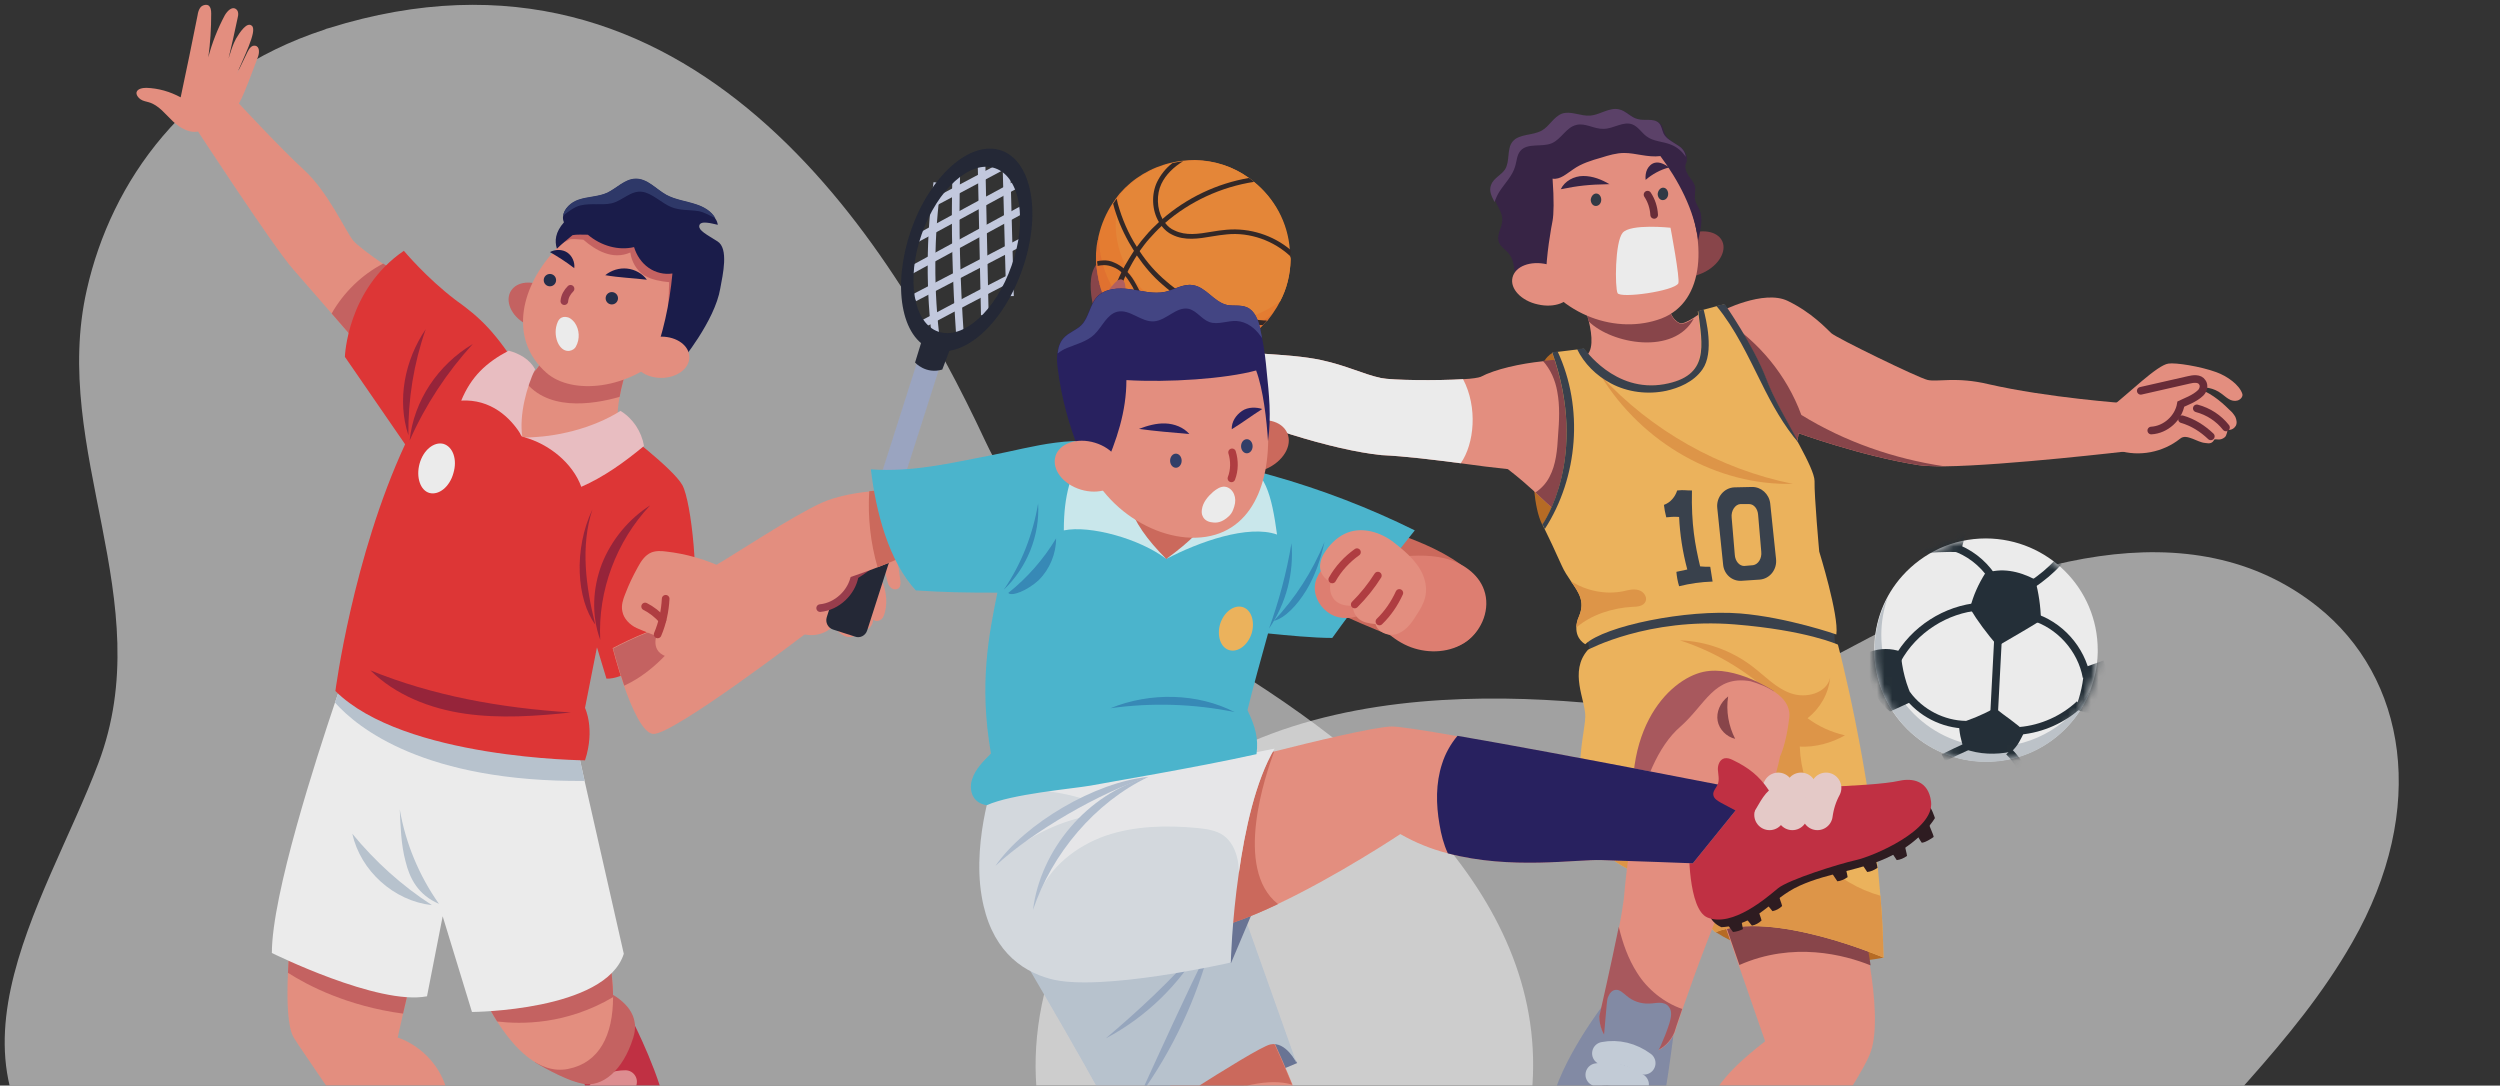 <?xml version="1.0" encoding="UTF-8"?>
<svg xmlns="http://www.w3.org/2000/svg" width="327" height="142" viewBox="0 0 327 142" fill="none">
  <rect x="0" y="0" width="327" height="142" fill="#333333" stroke="none"/>
  <g opacity="0.9">
    <path opacity="0.6" d="M42.442 3.874C24.31 9.787 14.543 23.772 11.359 37.88C6.556 58.961 20.91 78.532 12.87 99.817C5.854 118.41 -10.443 140.714 12.222 157.023C21.72 163.873 35.427 167.339 48.324 168.359C66.564 169.786 85.128 167.665 103.26 169.541C121.5 171.417 139.039 177.166 157.71 176.595C182.156 175.861 198.022 161.957 200.234 144.098C203.364 118.777 181.509 99.205 156.685 84.689C143.14 76.779 134.668 69.97 128.839 57.615C116.697 31.601 90.417 -11.131 43.036 3.67C42.82 3.711 42.604 3.793 42.442 3.874Z" fill="white"></path>
    <path opacity="0.6" d="M136.585 129.975C132.939 145.274 138.571 158.164 147.124 166.476C159.884 178.928 179.829 177.256 191.338 192.073C201.397 205.011 210.069 226.075 231.297 217.153C240.203 213.421 248.541 205.272 254.81 196.639C263.665 184.424 270.164 170.454 279.288 158.508C288.459 146.486 300.052 136.625 307.687 123.246C317.694 105.735 314.743 88.591 303.134 79.348C286.671 66.247 263.498 73.195 242.602 84.407C231.208 90.529 222.772 93.557 211.573 92.339C188.049 89.681 146.681 89.773 136.697 129.47C136.633 129.64 136.597 129.826 136.585 129.975Z" fill="white"></path>
    <path d="M81.371 57.035C81.371 57.035 75.434 64.428 67.448 59.787C63.346 57.413 67.448 49.264 67.448 49.264C67.448 49.264 67.772 49.426 68.311 49.372C69.229 49.318 70.632 48.617 71.549 45.379L82.612 46.512C82.612 46.512 81.532 49.156 81.047 51.909C80.669 53.851 80.615 55.848 81.371 57.035Z" fill="#F69887"></path>
    <path d="M82.613 46.512C82.613 46.512 81.534 49.156 81.048 51.909C77.487 52.934 71.227 53.905 68.312 49.372C69.23 49.318 70.633 48.617 71.55 45.379L82.613 46.512Z" fill="#D46766"></path>
    <path d="M66.802 38.094C67.558 36.799 69.608 36.583 71.335 37.608C73.116 38.633 73.925 40.522 73.17 41.817C72.414 43.112 70.364 43.328 68.637 42.303C66.856 41.278 66.047 39.389 66.802 38.094Z" fill="#D46766"></path>
    <path d="M72.414 32.917C76.893 27.898 83.854 26.765 87.956 30.381C92.057 33.996 92.003 41.335 87.2 46.084C82.289 50.995 74.842 51.697 71.496 48.782C66.694 44.573 67.881 37.935 72.414 32.917Z" fill="#F69887"></path>
    <path d="M87.255 43.71C87.363 41.389 87.471 39.069 87.525 36.91C86.392 36.802 85.258 36.587 84.287 36.047C83.316 35.453 82.56 34.158 82.452 33.025C80.132 34.05 77.919 32.755 76.3 31.352C75.437 31.298 75.167 31.244 74.573 31.298C74.088 31.514 73.548 31.838 73.062 32C73.656 30.974 74.412 30.057 75.437 29.193C80.51 29.139 85.636 30.219 90.331 32.485C90.763 35.237 90.655 38.044 90.115 40.796C89.576 42.091 88.388 42.954 87.255 43.71Z" fill="#D46766"></path>
    <path d="M94.214 37.716C93.513 41.979 89.034 47.376 89.034 47.376C89.034 47.376 87.685 47.43 85.364 47.268C86.713 43.652 87.577 39.875 87.955 35.773C86.875 35.935 85.742 35.666 84.825 35.018C83.907 34.37 83.26 33.399 82.936 32.32C80.885 32.805 78.619 32.158 76.892 30.701C76.19 30.701 75.489 30.647 74.895 30.755C74.248 31.294 73.546 31.834 72.844 32.536C72.521 31.51 72.629 30.377 73.762 29.082C73.654 28.812 73.6 28.542 73.654 28.272C73.762 27.355 74.679 26.491 75.651 26.168C76.892 25.736 78.241 25.79 79.428 25.25C80.669 24.657 81.695 23.47 83.098 23.416C84.663 23.362 85.796 24.765 87.145 25.52C88.332 26.168 89.735 26.33 91.031 26.761C92.056 27.085 93.081 27.679 93.567 28.596C93.729 28.812 93.837 29.082 93.891 29.406C93.135 29.244 91.516 28.758 91.462 29.567C91.408 30.161 92.38 30.647 93.837 31.564C95.348 32.482 94.538 35.935 94.214 37.716Z" fill="#17194D"></path>
    <path d="M93.567 28.541C93.028 28.272 92.056 27.732 91.409 27.624C90.059 27.408 89.034 27.57 87.793 27.084C86.606 26.599 85.257 25.25 84.016 25.088C82.504 24.872 81.425 26.275 79.968 26.599C78.673 26.869 77.27 26.545 75.921 26.869C75.165 27.03 74.248 27.732 73.654 28.218C73.762 27.3 74.68 26.437 75.651 26.113C76.892 25.681 78.241 25.735 79.428 25.196C80.67 24.602 81.695 23.415 83.098 23.361C84.663 23.307 85.796 24.71 87.145 25.465C88.333 26.113 89.736 26.275 91.031 26.707C92.056 27.03 93.082 27.624 93.567 28.541Z" fill="#2E396E"></path>
    <path d="M86.498 44.031C88.548 44.031 90.167 45.218 90.167 46.73C90.167 48.24 88.494 49.428 86.498 49.428C84.447 49.428 82.828 48.24 82.828 46.73C82.828 45.218 84.447 44.031 86.498 44.031Z" fill="#F69887"></path>
    <path d="M74.626 37.773C74.194 38.205 73.87 38.745 73.816 39.392" stroke="#A33E4F" stroke-miterlimit="10" stroke-linecap="round"></path>
    <path d="M73.224 45.275C72.738 44.627 72.577 43.602 72.738 42.793C72.846 42.307 73.008 41.767 73.44 41.551C73.764 41.389 74.088 41.444 74.411 41.551C74.735 41.713 74.951 41.929 75.167 42.199C75.814 43.116 75.868 44.358 75.329 45.329C75.113 45.815 74.034 46.354 73.224 45.275Z" fill="white"></path>
    <path d="M79.162 35.993C79.972 35.346 80.997 35.022 82.022 35.13C83.048 35.238 84.019 35.777 84.612 36.587C82.832 36.371 80.997 36.317 79.162 35.993Z" fill="#17194D"></path>
    <path d="M80.026 39.822C80.473 39.822 80.836 39.46 80.836 39.013C80.836 38.566 80.473 38.203 80.026 38.203C79.579 38.203 79.217 38.566 79.217 39.013C79.217 39.46 79.579 39.822 80.026 39.822Z" fill="#222D4D"></path>
    <path d="M75.112 35.077C75.22 34.321 74.842 33.458 74.194 33.026C73.547 32.594 72.629 32.594 71.928 32.972C72.953 33.566 73.924 34.159 75.112 35.077Z" fill="#17194D"></path>
    <path d="M71.929 37.451C72.376 37.451 72.738 37.089 72.738 36.642C72.738 36.194 72.376 35.832 71.929 35.832C71.482 35.832 71.119 36.194 71.119 36.642C71.119 37.089 71.482 37.451 71.929 37.451Z" fill="#222D4D"></path>
    <path d="M53.956 36.959L47.211 45.431C47.211 45.431 45.43 43.38 43.379 41.006C41.544 38.901 39.494 36.527 38.307 35.178C35.77 32.318 25.625 16.776 25.625 16.776L30.644 12.891C30.644 12.891 36.634 19.366 39.764 22.227C42.894 25.087 45.16 30.159 46.185 31.454C46.671 32.048 48.398 33.343 50.125 34.53C52.068 35.772 53.956 36.959 53.956 36.959Z" fill="#F69887"></path>
    <path d="M53.956 36.959L47.21 45.431C47.21 45.431 45.43 43.381 43.379 41.006C44.944 38.254 47.318 35.934 50.124 34.477C52.067 35.772 53.956 36.959 53.956 36.959Z" fill="#D46766"></path>
    <path d="M26.221 17.103C24.98 17.588 23.577 16.779 22.605 15.861C21.634 14.944 20.771 13.757 19.476 13.379C19.098 13.271 18.72 13.217 18.396 13.001C18.072 12.785 17.803 12.408 17.857 12.084C17.964 11.598 18.666 11.49 19.152 11.49C20.717 11.544 22.228 11.976 23.631 12.732C24.386 9.17 25.142 5.554 25.843 1.993C25.897 1.615 26.005 1.237 26.221 0.967C26.437 0.697 26.922 0.536 27.246 0.697C27.57 0.913 27.624 1.345 27.624 1.777C27.624 3.665 27.516 5.608 27.246 7.497C27.732 5.608 28.488 3.719 29.405 1.993C29.729 1.453 30.322 0.805 30.862 1.183C31.24 1.453 31.186 1.939 31.078 2.37C30.7 4.151 30.322 5.878 29.891 7.659C30.16 6.795 30.43 5.878 30.862 5.069C31.348 4.259 32.319 2.748 32.967 3.396C33.668 4.097 31.779 7.659 30.97 9.709C31.456 8.738 31.887 7.767 32.373 6.795C32.589 6.364 32.913 5.878 33.398 5.986C33.992 6.094 33.938 6.957 33.722 7.497C33.344 8.522 32.913 9.602 32.535 10.627C31.941 12.084 31.402 13.649 30.322 14.836C29.297 15.915 27.624 16.563 26.221 17.103Z" fill="#F69887"></path>
    <path d="M64.646 161.238C63.675 168.847 58.818 167.552 58.818 167.552C56.821 162.047 40.308 138.789 38.419 135.713C37.61 134.364 37.502 130.856 37.664 127.24C37.88 122.437 38.527 117.473 38.527 117.473L53.961 127.24L52.72 132.583L52.018 135.713C52.018 135.713 57.091 137.17 58.548 142.944C61.084 152.981 64.646 161.238 64.646 161.238Z" fill="#F69887"></path>
    <path d="M53.961 127.24L52.72 132.583C45.489 131.611 40.254 128.913 37.664 127.24C37.88 122.437 38.528 117.473 38.528 117.473L53.961 127.24Z" fill="#D46766"></path>
    <path d="M87.418 147.212C87.418 152.285 83.317 155.253 80.133 152.932C79.485 152.447 78.892 151.421 78.406 150.126C77.057 146.51 76.356 141.006 76.356 141.006L82.184 132.426C82.184 132.426 85.529 138.74 86.825 143.812C87.202 145 87.418 146.187 87.418 147.212Z" fill="#CF3045"></path>
    <path d="M78.406 142.733C79.324 141.924 80.565 141.492 81.806 141.492" stroke="#F0979A" stroke-width="3" stroke-miterlimit="10" stroke-linecap="round"></path>
    <path d="M78.677 129.402C78.677 129.402 84.235 131.291 82.832 135.716C81.483 140.087 78.731 142.246 76.248 141.76C73.712 141.275 69.988 138.954 69.988 138.954L78.677 129.402Z" fill="#D46766"></path>
    <path d="M80.188 130.427C80.188 135.392 78.407 139.007 74.306 139.817C70.474 140.572 67.236 137.064 65.024 133.611C63.837 131.722 62.919 129.779 62.38 128.538C62.002 127.675 61.84 127.135 61.84 127.135L62.38 127.027L79.54 124.383C79.972 126.595 80.188 128.592 80.188 130.427Z" fill="#F69887"></path>
    <path d="M80.187 130.428C74.035 134.043 68.207 133.989 65.023 133.611C63.836 131.723 62.919 129.78 62.379 128.539V127.082L79.54 124.438C79.971 126.596 80.187 128.593 80.187 130.428Z" fill="#D46766"></path>
    <path d="M81.592 124.757C79.218 132.258 61.733 132.366 61.733 132.366L57.902 119.846L55.851 130.315C49.483 131.556 35.56 124.649 35.56 124.649C35.56 117.04 41.389 99.124 43.817 91.892C44.465 89.95 44.896 88.816 44.896 88.816L75.656 98.476L76.466 102.146L81.592 124.757Z" fill="white"></path>
    <path d="M76.465 102.146C55.581 102.308 46.785 95.238 43.816 91.892C44.464 89.95 44.896 88.816 44.896 88.816L75.655 98.476L76.465 102.146Z" fill="#C5D1DE"></path>
    <path d="M57.416 118.225C54.825 114.555 53.045 110.292 52.289 105.867C52.397 108.134 52.451 110.454 53.045 112.667C53.584 114.879 54.663 117.038 57.416 118.225Z" fill="#C5D1DE"></path>
    <path d="M56.497 118.391C52.558 115.854 49.05 112.67 46.082 109.055C47.161 113.911 51.532 117.851 56.497 118.391Z" fill="#C5D1DE"></path>
    <path d="M68.261 48.886C68.261 48.886 67.182 56.765 68.369 57.143C70.042 57.682 81.32 56.225 81.32 56.225C81.32 56.225 88.066 61.298 89.253 63.456C90.441 65.615 91.574 76.408 90.494 80.833C90.494 80.833 83.479 88.928 79.324 88.766L78.083 84.665L76.518 92.597C76.518 92.597 77.867 95.35 76.518 99.451C76.518 99.451 52.827 99.289 43.869 90.385C43.869 90.385 46.136 72.9 52.989 58.114L45.11 46.674C45.11 46.674 45.38 37.877 52.827 32.805C52.827 32.805 55.741 36.312 59.573 39.227C62.811 41.547 64.753 43.328 68.261 48.886Z" fill="#EF3636"></path>
    <path d="M78.509 83.694C78.185 77.272 80.613 70.796 85.038 66.102C82.232 67.882 79.966 70.635 78.724 73.764C77.537 76.894 77.321 80.402 78.509 83.694Z" fill="#A1223B"></path>
    <path d="M77.861 81.697C76.62 76.732 75.918 71.444 77.484 66.641C75.001 71.875 75.433 78.405 77.861 81.697Z" fill="#A1223B"></path>
    <path d="M53.58 57.628C55.631 52.987 58.437 48.724 61.837 45C57.304 47.698 54.12 52.393 53.58 57.628Z" fill="#A1223B"></path>
    <path d="M53.417 56.928C53.363 52.233 54.118 47.538 55.684 43.059C52.931 47.106 51.906 52.34 53.417 56.928Z" fill="#A1223B"></path>
    <path d="M74.68 93.192C70.093 93.678 65.398 94.001 60.865 93.354C56.278 92.706 51.745 90.925 48.453 87.688C56.548 90.979 65.344 92.598 74.68 93.192Z" fill="#A1223B"></path>
    <path d="M54.879 60.649C55.365 58.868 56.768 57.735 58.009 58.059C59.25 58.437 59.844 60.11 59.304 61.891C58.818 63.671 57.415 64.805 56.174 64.481C54.987 64.157 54.393 62.43 54.879 60.649Z" fill="white"></path>
    <path d="M84.236 58.333C83.912 56.444 82.779 54.718 81.16 53.746C77.598 56.013 72.579 57.254 68.586 57.2C71.77 58.063 74.9 60.546 76.033 63.676C79.001 62.38 81.699 60.438 84.236 58.333Z" fill="#FCCCD0"></path>
    <path d="M60.33 52.397C61.625 49.267 63.568 47.432 66.536 45.867C67.939 46.245 69.288 47 69.99 48.296C68.91 50.562 67.885 54.232 68.317 57.146C66.806 54.556 64.162 52.181 60.33 52.397Z" fill="#FCCCD0"></path>
    <path d="M105.714 75.867L105.66 82.667C105.66 82.667 87.96 96.212 85.423 95.996C84.074 95.888 82.617 92.596 81.592 89.628C80.728 87.092 80.135 84.771 80.135 84.771C80.135 84.771 86.017 81.641 88.445 81.641C88.823 81.641 89.525 81.48 90.442 81.264C95.191 79.969 105.714 75.867 105.714 75.867Z" fill="#F69887"></path>
    <path d="M90.443 81.266C89.04 83.532 86.018 87.687 81.647 89.684C80.783 87.148 80.189 84.827 80.189 84.827C80.189 84.827 86.072 81.697 88.5 81.697C88.824 81.643 89.525 81.481 90.443 81.266Z" fill="#D46766"></path>
    <path d="M104.146 77.921C105.765 75.33 107.007 72.254 109.705 70.474C111.594 69.232 115.263 69.934 116.774 70.258C117.098 70.312 117.422 73.927 117.746 75.762C117.799 76.14 117.853 76.572 117.584 76.895C117.26 77.219 116.72 77.111 116.45 76.787C116.127 76.464 116.073 76.032 115.965 75.6C115.803 74.899 115.695 74.197 115.263 73.657C114.831 73.118 114.022 72.794 113.428 73.442C115.371 74.953 116.342 77.705 115.749 80.079C115.641 80.457 115.533 80.835 115.209 81.051C114.939 81.266 114.4 81.32 114.184 80.997C114.292 81.86 113.32 82.724 112.457 82.454C112.295 83.155 111.378 83.479 110.676 83.263C109.975 83.047 109.435 82.454 109.003 81.86C107.87 83.101 105.873 83.425 104.362 82.67C104.416 80.943 104.416 79.162 104.146 77.921Z" fill="#F69887"></path>
    <path d="M121.794 46.562L114.131 70.577" stroke="#A5B0CF" stroke-width="3" stroke-miterlimit="10"></path>
    <path d="M108.141 80.722L111.865 69.12C112.08 68.418 112.836 68.04 113.484 68.31L116.344 69.228C117.045 69.443 117.423 70.199 117.153 70.847L113.43 82.449C113.214 83.15 112.458 83.528 111.811 83.258L108.951 82.341C108.303 82.125 107.925 81.424 108.141 80.722Z" fill="#222736"></path>
    <path d="M121.146 27.024C124.384 25.297 127.676 23.571 130.914 21.844" stroke="#D1D8F0" stroke-miterlimit="10"></path>
    <path d="M119.744 31.285C124.223 28.857 128.702 26.428 133.181 24" stroke="#D1D8F0" stroke-miterlimit="10"></path>
    <path d="M118.773 35.55C123.846 32.797 128.865 30.045 133.937 27.293" stroke="#D1D8F0" stroke-miterlimit="10"></path>
    <path d="M119.582 38.952C124.331 36.469 129.026 34.041 133.775 31.559" stroke="#D1D8F0" stroke-miterlimit="10"></path>
    <path d="M120.068 42.726C124.332 40.459 128.595 38.193 132.912 35.98" stroke="#D1D8F0" stroke-miterlimit="10"></path>
    <path d="M125.088 22.547C124.872 29.67 125.088 36.847 125.573 43.971" stroke="#D1D8F0" stroke-miterlimit="10"></path>
    <path d="M122.605 23.895C121.634 30.856 121.58 37.979 122.497 44.995" stroke="#D1D8F0" stroke-miterlimit="10"></path>
    <path d="M128.381 21.141C128.543 27.832 128.651 34.524 128.813 41.215" stroke="#D1D8F0" stroke-miterlimit="10"></path>
    <path d="M131.617 20.656C131.779 26.7 131.941 32.69 132.103 38.734" stroke="#D1D8F0" stroke-miterlimit="10"></path>
    <path d="M130.968 19.685C126.921 18.282 121.632 22.977 119.15 30.154C116.668 37.332 117.855 44.293 121.902 45.696C125.95 47.099 131.238 42.404 133.72 35.227C136.257 28.05 135.016 21.088 130.968 19.685ZM132.317 34.742C130.267 40.624 126.004 44.509 122.712 43.376C119.474 42.243 118.503 36.522 120.553 30.64C122.604 24.758 126.921 20.873 130.159 22.006C133.451 23.139 134.422 28.859 132.317 34.742Z" fill="#222736"></path>
    <path d="M120.769 43.914L119.689 47.422C119.689 47.422 121.093 48.987 123.251 48.339L124.492 45.047L120.769 43.914Z" fill="#222736"></path>
    <path d="M108.357 73.334C109.922 72.686 111.595 72.147 113.213 71.715C113.537 71.607 113.915 71.553 114.239 71.607C114.563 71.661 114.94 71.931 114.994 72.255C115.102 72.686 114.724 73.064 114.401 73.388C113.591 74.09 112.728 74.737 111.81 75.277C111.433 77.489 109.49 79.324 107.277 79.54" fill="#F69887"></path>
    <path d="M108.357 73.334C109.922 72.686 111.595 72.147 113.213 71.715C113.537 71.607 113.915 71.553 114.239 71.607C114.563 71.661 114.94 71.931 114.994 72.255C115.102 72.686 114.724 73.064 114.401 73.388C113.591 74.09 112.728 74.737 111.81 75.277C111.433 77.489 109.49 79.324 107.277 79.54" stroke="#A33E4F" stroke-miterlimit="10" stroke-linecap="round"></path>
    <path d="M206.644 48.424L203.232 46.082C203.232 46.082 201.705 46.591 201.247 49.29C200.788 51.988 199.567 64.259 201.705 68.586L205.574 66.804L206.644 48.424Z" fill="#C47123"></path>
    <path d="M207.459 82.535L208.121 86.201L240.095 85.539L239.892 82.281C230.472 68.075 219.475 70.316 207.459 82.535Z" fill="#3A424F"></path>
    <path d="M217.641 52.598C211.175 54.533 207.204 46.692 207.204 46.692C208.477 46.132 208.273 43.892 207.815 42.008C207.458 40.481 206.949 39.208 206.949 39.208L217.896 38.902C217.896 38.902 218.201 40.888 219.067 41.804C219.271 42.008 219.474 42.161 219.729 42.263C220.085 42.416 220.9 41.957 221.562 41.55C222.071 41.194 222.529 40.888 222.529 40.888C223.242 44.045 224.108 50.664 217.641 52.598Z" fill="#F69887"></path>
    <path d="M221.562 41.652C218.965 46.489 210.87 45.012 207.815 42.059C207.458 40.532 206.949 39.259 206.949 39.259L217.896 38.953C217.896 38.953 218.201 40.939 219.067 41.855C219.271 42.059 219.474 42.212 219.729 42.313C220.136 42.466 220.951 42.059 221.562 41.652Z" fill="#91474C"></path>
    <path d="M222.762 35.684C224.775 34.745 225.895 32.888 225.265 31.538C224.634 30.187 222.491 29.854 220.479 30.794C218.466 31.734 217.345 33.591 217.976 34.941C218.606 36.292 220.749 36.624 222.762 35.684Z" fill="#91474C"></path>
    <path d="M200.583 34.88C197.172 28.465 198.496 21.387 203.994 18.434C209.493 15.481 216.01 15.99 220.134 24.697C223.24 31.265 223.138 39.411 217.334 41.651C211.53 43.841 204.045 41.295 200.583 34.88Z" fill="#F69887"></path>
    <path d="M222.119 31.465C221.61 27.443 219.522 23.573 217.18 20.416C215.5 20.62 213.973 20.009 212.445 20.009C211.427 20.009 210.409 20.315 209.441 20.62C208.168 20.977 206.844 21.384 205.775 22.148C204.91 22.708 204.095 23.522 203.077 23.369C203.28 26.221 203.23 28.003 203.077 28.868C202.924 29.632 202.211 33.451 202.211 36.455C201.142 35.996 201.346 37.218 200.175 37.167C199.615 37.117 198.953 36.913 198.596 36.506C198.24 36.098 198.087 35.487 198.036 34.978C197.934 34.418 197.833 33.858 197.527 33.4C197.12 32.738 196.305 32.382 196.051 31.669C195.694 30.701 196.509 29.734 196.509 28.716C196.509 27.952 196.051 27.239 195.694 26.526C195.287 25.762 194.93 25.05 195.236 24.286C195.541 23.42 196.56 23.013 197.069 22.249C197.731 21.18 197.272 19.602 198.036 18.634C198.902 17.565 200.684 17.871 201.906 17.158C202.873 16.598 203.433 15.376 204.502 14.969C205.673 14.561 206.946 15.325 208.219 15.223C209.492 15.121 210.714 14.103 211.987 14.409C212.903 14.612 213.514 15.478 214.431 15.681C215.347 15.936 216.518 15.529 217.18 16.191C217.537 16.547 217.588 17.107 217.791 17.565C218.148 18.278 218.962 18.634 219.624 19.093C220.133 19.449 220.591 20.009 220.642 20.671C220.642 20.875 220.642 21.129 220.541 21.333C220.286 21.842 220.541 22.453 220.846 22.962C221.152 23.42 221.61 23.879 221.712 24.439C221.813 24.999 221.61 25.559 221.712 26.119C221.813 26.628 222.119 27.035 222.323 27.494C222.781 28.614 222.424 30.09 222.119 31.465Z" fill="#372247"></path>
    <path d="M220.49 20.519C220.032 19.806 219.37 19.246 218.606 18.94C217.537 18.482 216.264 18.533 215.348 17.82C214.737 17.362 214.279 16.598 213.566 16.293C212.344 15.784 211.071 16.853 209.747 16.853C208.525 16.904 207.354 16.038 206.183 16.343C204.859 16.649 204.248 18.177 202.975 18.736C201.652 19.297 199.768 18.635 198.851 19.755C198.393 20.315 198.393 21.079 198.189 21.741C197.833 23.013 196.815 23.981 196.102 25.101C195.847 25.508 195.644 25.966 195.491 26.425C195.084 25.661 194.727 24.948 195.033 24.184C195.338 23.319 196.357 22.912 196.866 22.148C197.528 21.079 197.069 19.5 197.833 18.533C198.699 17.464 200.481 17.769 201.703 17.056C202.67 16.496 203.23 15.274 204.299 14.867C205.47 14.46 206.743 15.223 208.016 15.122C209.289 15.02 210.511 14.002 211.784 14.307C212.7 14.511 213.311 15.376 214.228 15.58C215.144 15.834 216.315 15.427 216.977 16.089C217.333 16.445 217.384 17.005 217.588 17.464C217.944 18.177 218.759 18.533 219.421 18.991C219.981 19.297 220.439 19.857 220.49 20.519Z" fill="#5F436E"></path>
    <path d="M197.835 36.303C198.191 34.826 200.177 34.062 202.366 34.572C204.556 35.081 206.032 36.659 205.676 38.085C205.319 39.561 203.334 40.325 201.144 39.816C199.006 39.358 197.479 37.779 197.835 36.303Z" fill="#F69887"></path>
    <path d="M210.513 24.089C209.494 23.478 208.323 23.02 207.101 23.02C205.88 23.02 204.658 23.681 204.148 24.751C206.44 24.292 207.763 24.14 210.513 24.089Z" fill="#372247"></path>
    <path d="M215.249 23.527C215.198 23.069 215.249 22.56 215.452 22.152C215.656 21.745 216.013 21.389 216.471 21.287C217.133 21.134 217.795 21.541 218.355 21.898C217.235 22.152 216.063 22.814 215.249 23.527Z" fill="#372247"></path>
    <path d="M215.498 25.461C216.007 26.225 216.313 27.141 216.364 28.108" stroke="#6E2B39" stroke-miterlimit="10" stroke-linecap="round"></path>
    <path d="M218.503 29.788C218.503 29.788 213.259 29.228 212.241 30.45C211.223 31.672 211.223 37.629 211.579 38.342C211.986 39.055 218.911 38.087 219.522 37.069C219.776 36.509 218.503 29.788 218.503 29.788Z" fill="white"></path>
    <path d="M208.781 25.312C209.188 25.312 209.443 25.72 209.443 26.127C209.443 26.585 209.138 26.942 208.73 26.942C208.323 26.942 208.068 26.535 208.068 26.127C208.119 25.669 208.425 25.312 208.781 25.312Z" fill="#313A47"></path>
    <path d="M217.537 24.547C217.944 24.547 218.199 24.954 218.199 25.361C218.199 25.82 217.893 26.176 217.486 26.176C217.079 26.176 216.824 25.769 216.824 25.361C216.875 24.903 217.181 24.547 217.537 24.547Z" fill="#313A47"></path>
    <path d="M278.386 59.011C278.386 59.011 262.348 60.895 254.354 60.997C252.929 60.997 251.758 60.946 250.994 60.844C243.509 59.673 235.261 56.669 235.261 56.669C235.261 56.669 234.956 59.317 234.039 60.488L225.587 41.853L225.078 40.733C225.078 40.733 230.679 37.831 233.835 39.358C236.992 40.886 238.876 42.973 239.538 43.584C240.2 44.195 250.841 49.389 252.114 49.694C253.387 49.999 255.882 49.236 260.108 50.254C267.898 52.036 278.03 52.749 278.03 52.749L278.386 59.011Z" fill="#F69887"></path>
    <path d="M254.353 60.995C252.927 60.995 251.756 60.945 250.992 60.843C243.508 59.672 235.26 56.668 235.26 56.668C235.26 56.668 234.954 59.315 234.038 60.486L225.586 41.852C230.066 44.754 233.681 49.031 235.616 54.275C241.319 57.788 247.785 60.028 254.353 60.995Z" fill="#91474C"></path>
    <path d="M275.99 53.363C278.485 51.428 282.151 47.762 283.627 47.558C284.544 47.406 287.802 47.915 289.89 48.678C291.316 49.188 292.945 50.359 293.301 51.53C293.403 51.886 293.047 52.293 292.639 52.395C292.283 52.497 291.825 52.395 291.519 52.192C291.163 51.988 290.908 51.733 290.552 51.479C289.534 50.715 288.363 50.562 287.192 50.715C288.923 51.224 290.348 52.344 291.621 53.617C291.927 53.872 292.181 54.177 292.385 54.534C292.538 54.89 292.639 55.348 292.436 55.705C292.028 56.367 291.367 56.214 291.367 56.214C291.367 56.214 291.265 56.978 291.01 57.181C290.399 57.69 289.941 57.385 289.635 57.487C289.381 57.996 289.024 58.047 288.464 57.945C287.853 57.894 287.344 57.589 286.784 57.385C286.224 57.181 285.613 56.978 285.155 57.385C282.915 59.167 279.809 59.778 277.059 58.912C276.703 57.079 276.296 55.246 275.99 53.363Z" fill="#F69887"></path>
    <path d="M291.16 55.909C290.193 54.687 288.869 53.821 287.342 53.414" stroke="#6E2B39" stroke-miterlimit="10" stroke-linecap="round"></path>
    <path d="M289.176 57.076C288.107 56.058 286.834 55.243 285.408 54.836" stroke="#6E2B39" stroke-miterlimit="10" stroke-linecap="round"></path>
    <path d="M280.012 51.12C282.099 50.662 284.187 50.153 286.274 49.694C286.885 49.542 287.7 49.44 288.056 50C288.362 50.407 288.209 51.018 287.853 51.375C287.089 52.138 285.765 52.597 285.256 52.851C284.95 54.684 283.27 56.212 281.386 56.313" fill="#F69887"></path>
    <path d="M280.012 51.12C282.099 50.662 284.187 50.153 286.274 49.694C286.885 49.542 287.7 49.44 288.056 50C288.362 50.407 288.209 51.018 287.853 51.375C287.089 52.138 285.765 52.597 285.256 52.851C284.95 54.684 283.27 56.212 281.386 56.313" stroke="#6E2B39" stroke-miterlimit="10" stroke-linecap="round"></path>
    <path d="M203.895 67.165C202.775 66.249 201.859 65.383 200.84 64.416C199.822 63.499 198.753 62.532 197.225 61.361C195.291 61.157 193.203 60.903 191.065 60.597C187.552 60.139 183.886 59.681 180.678 59.528C174.314 58.866 164.08 55.658 155.475 51.687C154.661 51.331 153.897 50.974 153.133 50.567C153.591 48.683 150.486 43.184 150.689 42.93C151.453 43.235 156.85 45.119 157.665 45.323C162.4 46.443 168.357 46.137 172.837 47.105C176.147 47.818 178.285 48.938 180.627 49.447C182.053 49.752 188.01 49.803 191.37 49.599C192.541 49.549 193.407 49.396 193.661 49.294C195.596 48.276 198.855 47.563 201.757 47.258C203.03 47.105 204.252 47.054 205.27 47.105C208.579 53.011 208.732 62.023 203.895 67.165Z" fill="#F69887"></path>
    <path d="M203.895 67.162C202.775 66.245 201.858 65.38 200.84 64.412C201.604 63.903 202.265 63.19 202.673 62.376C203.538 60.746 203.691 58.812 203.793 56.979C203.946 55.044 204.047 53.109 203.691 51.225C203.437 49.749 202.826 48.323 201.807 47.203C203.08 47.05 204.302 46.999 205.32 47.05C208.579 53.007 208.732 62.019 203.895 67.162Z" fill="#91474C"></path>
    <path d="M191.064 60.595C187.551 60.136 183.885 59.678 180.677 59.526C174.313 58.864 164.079 55.656 155.475 51.685C156.747 50.717 157.715 47.917 157.664 45.32C162.399 46.44 168.356 46.135 172.837 47.102C176.146 47.815 178.284 48.935 180.627 49.444C182.052 49.75 188.009 49.801 191.37 49.597C193.304 53.263 192.846 58.049 191.064 60.595Z" fill="white"></path>
    <path d="M244.32 121.491L246.356 125.258C246.356 125.258 233.984 128.008 224.463 121.949L222.223 116.959L243.352 116.145L244.32 121.491Z" fill="#C47123"></path>
    <path d="M244.727 137.472C244.116 139.406 240.807 144.549 236.887 150.353C230.013 160.536 221.205 172.654 221.205 172.654C217.997 172.399 215.451 167.053 215.35 165.118C215.35 165.118 219.728 156.056 220.696 152.441C222.019 147.706 222.987 144.854 224.565 142.41C225.991 140.323 227.875 138.541 230.879 136.199L227.416 126.22L224.769 118.582L243.149 118.48C243.149 118.48 244.015 122.045 244.575 126.27C245.237 130.293 245.593 134.875 244.727 137.472Z" fill="#F69887"></path>
    <path d="M244.675 126.27C241.264 124.896 234.543 123.114 227.517 126.22L224.869 118.582L243.249 118.48C243.249 118.531 244.064 122.095 244.675 126.27Z" fill="#91474C"></path>
    <path d="M246.357 125.256C246.357 125.256 231.745 118.943 224.362 121.947L218.202 115.582C218.202 115.582 208.069 113.597 207.051 106.52C206.746 104.534 206.644 102.854 206.644 101.377C206.644 97.558 207.306 95.318 207.357 93.74C207.408 91.602 205.167 87.834 207.713 84.983C207.713 84.983 215.554 80.757 226.908 81.673C236.327 82.437 240.4 84.321 240.4 84.321C240.4 84.321 244.626 100.155 245.95 117.161C246.205 119.859 246.307 122.558 246.357 125.256Z" fill="#FFC061"></path>
    <path d="M246.358 125.253C246.358 125.253 231.746 118.94 224.363 121.944L218.202 115.58C218.202 115.58 208.07 113.594 207.052 106.517C206.746 104.531 206.645 102.851 206.645 101.374C207.765 102.596 210.412 107.535 215.809 104.378C219.17 102.393 220.544 96.588 223.752 94.348C226.094 92.719 229.047 92.413 232.764 91.802C229.149 88.136 224.617 85.336 219.73 83.758C223.09 83.86 226.45 85.082 229.149 87.118C230.829 88.391 232.306 90.02 234.24 90.682C236.226 91.395 238.925 90.682 239.383 88.646C239.179 90.733 238.059 92.668 236.43 93.941C237.855 95.01 239.536 95.774 241.318 96.181C239.536 97.199 237.448 97.759 235.411 97.658C235.615 103.513 239.077 109.113 244.169 111.965C242.387 112.881 240.299 113.136 238.314 112.627C240.401 114.765 243.049 116.343 245.951 117.158C246.205 119.856 246.307 122.555 246.358 125.253Z" fill="#F0A04A"></path>
    <path d="M219.014 134.367C219.014 134.367 217.792 144.754 216.417 149.846C216.417 149.896 216.366 149.947 216.366 149.998C216.112 150.864 215.857 151.577 215.602 152.035C212.853 157.025 201.244 155.548 202.721 145.365C202.721 145.263 202.721 145.212 202.772 145.11C202.772 145.009 202.823 144.907 202.823 144.754C203.994 138.797 209.798 131.312 209.798 131.312L219.014 134.367Z" fill="#8B94B0"></path>
    <path d="M230.267 94.298L231.998 90.378C231.998 90.378 226.957 86.966 222.782 87.883C218.353 88.85 211.072 95.724 214.381 111.1L230.267 94.298Z" fill="#B55C62"></path>
    <path d="M234.036 93.888C233.628 97.402 232.814 98.98 232.814 98.98C232.814 98.98 231.897 104.428 227.621 113.083C224.617 119.142 221.613 127.543 220.085 131.973C219.423 133.857 219.067 135.028 219.067 135.028C217.081 139.763 209.291 138.337 209.24 132.94C209.24 132.94 210.819 126.016 211.786 121.23C212.091 119.702 212.295 118.379 212.397 117.564C212.702 114.305 213.772 100.253 219.78 95.059C223.089 92.157 224.209 88.288 228.944 89.103C228.842 89.103 234.443 90.375 234.036 93.888Z" fill="#F69887"></path>
    <path d="M220.034 131.97C219.372 133.853 219.016 135.024 219.016 135.024C217.03 139.76 209.24 138.334 209.189 132.937C209.189 132.937 210.768 126.013 211.735 121.227C212.244 123.365 212.957 125.402 214.128 127.235C215.452 129.373 217.641 131.155 220.034 131.97Z" fill="#B55C62"></path>
    <path d="M226.044 91.09C225.738 92.974 226.095 94.959 226.96 96.64C225.84 96.385 224.873 95.418 224.669 94.297C224.465 93.177 224.975 91.904 226.044 91.09Z" fill="#91474C"></path>
    <path d="M209.646 137.221C209.799 135.286 210.003 133.351 210.156 131.417C210.207 131.009 210.207 130.602 210.41 130.246C210.563 129.889 210.868 129.533 211.276 129.482C211.836 129.38 212.294 129.889 212.752 130.246C213.567 130.958 214.636 131.315 215.705 131.264C216.164 131.264 216.622 131.162 217.08 131.162C217.538 131.162 218.047 131.315 218.302 131.722C218.76 132.282 218.557 133.148 218.353 133.861C218.047 134.828 217.64 135.846 217.233 136.763C216.876 137.527 216.469 138.29 215.705 138.596C215.145 138.85 214.534 138.748 213.923 138.647C212.447 138.494 210.818 138.239 209.646 137.221Z" fill="#8B94B0"></path>
    <path d="M209.746 137.782C211.579 137.426 213.463 137.884 215.041 139.055" stroke="#D1DBE8" stroke-width="3" stroke-miterlimit="10" stroke-linecap="round"></path>
    <path d="M208.881 140.579C210.714 140.223 212.598 140.681 214.176 141.852" stroke="#D1DBE8" stroke-width="3" stroke-miterlimit="10" stroke-linecap="round"></path>
    <path d="M208.168 143.688C210.001 143.332 211.885 143.79 213.463 144.961" stroke="#D1DBE8" stroke-width="3" stroke-miterlimit="10" stroke-linecap="round"></path>
    <path d="M240.195 82.988C240.195 82.988 233.779 80.748 227.619 80.239C220.592 79.679 209.9 81.868 207.355 84.261C207.355 84.261 206.133 83.65 206.184 82.072C206.184 81.665 206.285 81.155 206.54 80.595C207.355 78.66 206.489 77.49 205.471 76.013C205.063 75.402 204.605 74.74 204.249 73.925C203.383 71.991 202.518 70.158 202.059 69.241C201.856 68.834 201.754 68.63 201.754 68.63C201.754 68.63 207.915 59.924 203.027 46.126L203.74 46.024L206.234 45.719L207.151 45.617C207.151 45.617 211.122 51.472 217.639 50.301C223.596 49.232 222.629 45.26 222.069 40.729L222.782 40.525L224.462 40.067L225.531 39.812C225.531 39.812 229.248 45.108 230.979 49.588C231.946 52.134 233.881 55.443 235.358 58.193C236.478 60.28 237.343 62.062 237.343 62.928C237.292 64.863 237.954 72.143 237.954 72.143C237.954 72.143 240.551 80.493 240.195 82.988Z" fill="#FFC061"></path>
    <path d="M209.342 49.082C215.961 56.312 224.922 61.352 234.494 63.287C224.667 63.542 214.841 58.043 209.342 49.082Z" fill="#F0A04A"></path>
    <path d="M215.248 78.663C214.994 79.274 214.179 79.376 213.517 79.376C210.87 79.529 208.171 80.394 206.185 82.075C206.185 81.667 206.287 81.158 206.542 80.598C207.356 78.663 206.491 77.492 205.473 76.016C207.509 77.288 209.953 77.798 212.295 77.339C212.957 77.187 213.67 76.983 214.332 77.187C214.943 77.339 215.503 78.052 215.248 78.663Z" fill="#F0A04A"></path>
    <path d="M202.059 69.194C201.856 68.786 201.754 68.583 201.754 68.583C201.754 68.583 207.915 59.876 203.027 46.078L203.74 45.977C207.151 53.308 206.438 62.422 202.059 69.194Z" fill="#3A424F"></path>
    <path d="M222.68 48.317C221.509 49.998 219.523 50.761 217.945 51.118C215.552 51.627 212.904 51.321 210.715 50.15C208.78 49.132 207.202 47.554 206.285 45.67L207.202 45.568C207.202 45.568 211.173 51.423 217.69 50.252C223.647 49.183 222.68 45.212 222.12 40.68L222.832 40.477C223.138 41.749 224.258 46.077 222.68 48.317Z" fill="#3A424F"></path>
    <path d="M235.359 58.044C233.322 55.702 231.744 52.851 230.369 50.05C228.638 46.588 226.958 42.973 224.514 40.02L225.583 39.766C225.583 39.766 229.3 45.061 231.031 49.541C231.947 52.036 233.882 55.295 235.359 58.044Z" fill="#3A424F"></path>
    <path d="M219.374 64.155C219.119 64.969 218.508 65.733 217.643 66.038C217.693 66.548 217.795 67.057 217.948 67.668C218.457 67.617 218.915 67.566 219.628 67.617C219.73 69.908 220.086 72.199 220.697 74.49C220.239 74.592 219.781 74.694 219.272 74.796C219.323 75.407 219.425 76.018 219.628 76.68C221.054 76.323 222.479 76.12 224.007 76.069C223.905 75.458 223.803 74.847 223.701 74.134C223.243 74.134 222.836 74.134 222.378 74.083C221.716 71.283 221.207 68.584 221.308 64.155C220.341 64.155 220.341 64.053 219.374 64.155Z" fill="#3A424F"></path>
    <path d="M225.382 73.827L224.618 66.445C224.465 65.019 225.535 63.797 226.858 63.746L229.2 63.695C230.371 63.695 231.39 64.612 231.543 65.834L232.306 73.115C232.459 74.489 231.492 75.711 230.168 75.813L227.826 75.966C226.553 76.068 225.484 75.1 225.382 73.827Z" fill="#3A424F"></path>
    <path d="M226.91 72.552L226.502 67.716C226.4 66.799 226.96 65.984 227.622 65.934H228.793C229.404 65.934 229.914 66.545 229.964 67.359L230.372 72.145C230.474 73.062 229.964 73.825 229.303 73.927L228.132 74.029C227.521 74.029 226.96 73.418 226.91 72.552Z" fill="#FFC061"></path>
    <path d="M151.605 44.096C151.859 43.842 152.114 43.638 152.318 43.383C152.318 43.332 152.521 43.027 152.572 42.925C152.98 42.416 153.438 42.059 154.1 41.958C154.405 41.55 154.762 41.143 155.118 40.736L153.387 35.797C153.387 35.797 145.444 31.826 143.408 34.575C141.371 37.325 144.12 43.536 144.12 43.536L148.906 47.355C149.67 46.133 150.587 45.114 151.605 44.096Z" fill="#91474C"></path>
    <path d="M168.813 33.964C168.762 35.95 168.304 37.782 167.438 39.412C167.184 39.921 166.878 40.43 166.522 40.939C166.369 41.143 166.216 41.346 166.064 41.55C165.962 41.703 165.86 41.805 165.758 41.958L165.707 42.008H165.656L165.453 42.212L165.198 42.518C165.198 42.518 165.198 42.518 165.147 42.569C165.045 42.67 164.994 42.721 164.892 42.823C164.383 43.332 163.823 43.739 163.263 44.147C163.11 44.249 162.958 44.35 162.805 44.452C162.703 44.503 162.601 44.554 162.499 44.605C162.194 44.809 161.888 44.962 161.583 45.114C161.43 45.165 161.328 45.216 161.176 45.318C161.074 45.369 160.972 45.42 160.819 45.471C160.616 45.522 160.412 45.623 160.208 45.674C159.954 45.776 159.648 45.878 159.394 45.929C159.139 45.98 158.885 46.031 158.63 46.133C158.477 46.184 158.274 46.184 158.121 46.234C157.968 46.234 157.866 46.285 157.713 46.285C157.306 46.336 156.899 46.387 156.492 46.387C156.339 46.387 156.186 46.387 156.033 46.387C155.982 46.387 155.931 46.387 155.881 46.387H155.83C155.371 46.387 154.913 46.336 154.455 46.285C154.302 46.285 154.099 46.234 153.946 46.234C153.589 46.184 153.284 46.133 152.978 46.031C152.826 45.98 152.673 45.98 152.52 45.929H152.469C152.164 45.827 151.909 45.776 151.655 45.674C151.553 45.623 151.451 45.623 151.349 45.572C151.298 45.522 151.196 45.522 151.145 45.471C151.044 45.42 150.891 45.369 150.789 45.318C150.687 45.267 150.534 45.216 150.433 45.165C150.331 45.114 150.229 45.063 150.127 45.012C150.076 45.012 150.025 44.962 149.974 44.962C149.873 44.911 149.771 44.86 149.72 44.809C149.618 44.758 149.516 44.656 149.414 44.605C149.262 44.503 149.16 44.452 149.007 44.35C148.752 44.198 148.498 43.994 148.243 43.791C148.091 43.689 147.938 43.536 147.785 43.383C147.683 43.281 147.581 43.23 147.48 43.129C147.378 43.027 147.276 42.925 147.174 42.823C147.021 42.67 146.92 42.569 146.767 42.416C146.665 42.314 146.512 42.161 146.41 42.008C146.258 41.856 146.156 41.703 146.054 41.55C146.003 41.448 145.901 41.398 145.85 41.296C145.748 41.194 145.647 41.041 145.596 40.939C145.596 40.888 145.545 40.888 145.545 40.837L145.494 40.736L145.392 40.583L145.087 40.125C144.883 39.768 144.679 39.361 144.476 38.953C144.374 38.75 144.323 38.546 144.221 38.343C144.068 38.037 143.966 37.681 143.865 37.324C143.814 37.222 143.814 37.172 143.814 37.07C143.712 36.764 143.661 36.459 143.61 36.153C143.61 36.051 143.559 35.95 143.559 35.899C143.508 35.542 143.457 35.186 143.406 34.829C143.406 34.677 143.406 34.575 143.355 34.422C143.355 34.371 143.355 34.269 143.355 34.218C143.355 34.167 143.355 34.117 143.355 34.066C143.355 33.862 143.355 33.658 143.355 33.455C143.355 33.251 143.355 32.996 143.406 32.793C143.406 32.589 143.457 32.386 143.457 32.182C143.457 31.978 143.508 31.826 143.559 31.622C143.559 31.52 143.559 31.469 143.61 31.367C143.661 31.164 143.661 31.011 143.712 30.807C144.068 29.28 144.679 27.905 145.494 26.632L145.952 25.97C146.105 25.767 146.309 25.512 146.461 25.308C148.192 23.323 150.534 21.897 153.182 21.286C153.64 21.184 154.149 21.082 154.608 21.032C155.168 20.981 155.728 20.93 156.288 20.93C158.885 20.981 161.278 21.795 163.263 23.221C163.518 23.374 163.721 23.577 163.925 23.73C166.573 25.868 168.355 29.025 168.609 32.64C168.609 32.946 168.66 33.2 168.66 33.506C168.813 33.709 168.813 33.811 168.813 33.964Z" fill="#F78431"></path>
    <path opacity="0.588" d="M166.522 40.941C166.369 41.144 166.216 41.348 166.064 41.552C165.962 41.704 165.86 41.806 165.758 41.959C165.758 41.959 165.758 41.959 165.707 42.01H165.656L165.453 42.214L165.198 42.519C165.198 42.519 165.198 42.519 165.147 42.57C165.045 42.672 164.994 42.723 164.892 42.825C164.383 43.334 163.823 43.741 163.263 44.148C163.11 44.25 162.958 44.352 162.805 44.454C162.703 44.505 162.601 44.556 162.499 44.606C162.194 44.81 161.888 44.963 161.583 45.116C161.43 45.167 161.328 45.218 161.176 45.319C161.074 45.37 160.972 45.421 160.819 45.472C160.616 45.523 160.412 45.625 160.208 45.676C159.954 45.778 159.648 45.879 159.394 45.93C159.139 45.981 158.885 46.032 158.63 46.134C158.477 46.185 158.274 46.185 158.121 46.236C157.968 46.236 157.866 46.287 157.713 46.287C157.306 46.338 156.899 46.389 156.492 46.389C156.339 46.389 156.186 46.389 156.033 46.389C155.982 46.389 155.931 46.389 155.881 46.389H155.83C155.371 46.389 154.913 46.338 154.455 46.287C154.302 46.287 154.099 46.236 153.946 46.236C153.589 46.185 153.284 46.134 152.978 46.032C152.826 45.981 152.673 45.981 152.52 45.93H152.469C152.164 45.828 151.909 45.778 151.655 45.676C151.553 45.625 151.451 45.625 151.349 45.574C151.298 45.523 151.196 45.523 151.145 45.472C151.044 45.421 150.891 45.37 150.789 45.319C150.687 45.268 150.534 45.218 150.433 45.167C150.331 45.116 150.229 45.065 150.127 45.014C150.076 45.014 150.025 44.963 149.974 44.963C149.873 44.912 149.771 44.861 149.72 44.81C149.618 44.759 149.516 44.657 149.414 44.606C149.262 44.505 149.16 44.454 149.007 44.352C148.752 44.199 148.498 43.995 148.243 43.792C148.091 43.69 147.938 43.537 147.785 43.385C147.683 43.283 147.581 43.232 147.48 43.13C147.378 43.028 147.276 42.926 147.174 42.825C147.021 42.672 146.92 42.57 146.767 42.417C146.665 42.315 146.512 42.163 146.41 42.01C146.258 41.857 146.156 41.704 146.054 41.552C146.003 41.45 145.901 41.399 145.85 41.297C145.748 41.195 145.647 41.042 145.596 40.941C145.596 40.89 145.545 40.89 145.545 40.839L145.494 40.737L145.392 40.584L145.087 40.126C144.883 39.77 144.679 39.362 144.476 38.955C144.374 38.751 144.323 38.548 144.221 38.344C144.068 38.038 143.966 37.682 143.865 37.326C143.814 37.224 143.814 37.173 143.814 37.071C143.712 36.766 143.661 36.46 143.61 36.155C143.61 36.053 143.559 35.951 143.559 35.9C143.508 35.544 143.457 35.187 143.406 34.831C143.406 34.678 143.406 34.576 143.355 34.424C143.355 34.373 143.355 34.271 143.355 34.22C143.355 34.169 143.355 34.118 143.355 34.067C143.355 33.864 143.355 33.66 143.355 33.456C143.355 33.252 143.355 32.998 143.406 32.794C143.406 32.591 143.457 32.387 143.457 32.183C143.457 31.98 143.508 31.827 143.559 31.623C143.559 31.521 143.559 31.471 143.61 31.369C143.661 31.165 143.661 31.012 143.712 30.809C143.712 31.929 143.865 33.049 144.119 34.067C144.17 34.271 144.221 34.474 144.272 34.678C144.628 35.849 145.087 36.918 145.698 37.937C145.85 38.14 146.003 38.395 146.105 38.599C147.276 40.279 148.803 41.704 150.585 42.723C150.993 42.977 151.451 43.181 151.909 43.385C153.437 44.047 155.168 44.454 156.95 44.505C159.648 44.556 162.194 43.792 164.383 42.468C164.689 42.264 164.943 42.112 165.198 41.908C165.758 41.602 166.165 41.297 166.522 40.941Z" fill="#F07030"></path>
    <path d="M168.814 33.964C168.764 35.949 168.305 37.782 167.44 39.412C166.065 40.43 164.487 41.194 162.756 41.652C162.246 41.805 161.686 41.907 161.177 41.957C160.108 42.11 158.988 42.11 157.868 42.008C153.336 41.499 149.62 38.953 147.583 35.389C147.481 35.186 147.328 34.982 147.227 34.727C146.208 32.691 145.75 30.451 146.005 28.058C146.005 28.007 146.005 28.007 146.005 27.956C146.056 27.549 146.106 27.09 146.208 26.683C146.31 26.225 146.412 25.817 146.565 25.359C148.296 23.373 150.638 21.948 153.285 21.337C153.744 21.235 154.253 21.133 154.711 21.082C155.271 21.031 155.831 20.98 156.391 20.98C158.988 21.031 161.381 21.846 163.367 23.272C163.621 23.424 163.825 23.628 164.028 23.781C166.676 25.919 168.458 29.076 168.713 32.691C168.713 32.996 168.764 33.251 168.764 33.556C168.814 33.709 168.814 33.811 168.814 33.964Z" fill="#F78F39"></path>
    <path d="M145.597 40.741C145.75 40.028 145.953 39.316 146.208 38.603C146.463 37.788 146.819 36.973 147.175 36.159C147.277 35.955 147.379 35.752 147.481 35.548C147.532 35.497 147.583 35.395 147.583 35.344C147.939 34.682 148.296 34.02 148.703 33.409C148.805 33.206 148.957 33.053 149.059 32.849C149.467 32.289 149.874 31.729 150.332 31.22C150.841 30.66 151.35 30.1 151.91 29.591C152.063 29.438 152.216 29.285 152.369 29.183C155.627 26.332 159.751 24.448 164.028 23.787C163.825 23.583 163.57 23.43 163.366 23.277C159.191 23.99 155.22 25.874 152.012 28.674C151.86 28.827 151.707 28.929 151.554 29.082C150.943 29.642 150.383 30.202 149.874 30.813C149.467 31.271 149.059 31.78 148.703 32.289C148.55 32.493 148.448 32.646 148.296 32.849C147.888 33.46 147.532 34.071 147.175 34.682C147.074 34.835 147.023 34.988 146.972 35.09C146.87 35.293 146.768 35.446 146.666 35.65C146.31 36.362 146.004 37.126 145.75 37.89C145.495 38.603 145.292 39.265 145.088 39.977L145.597 40.741Z" fill="#332726"></path>
    <path d="M168.817 33.56C166.628 31.473 163.471 30.352 160.467 30.658C159.856 30.709 159.194 30.811 158.583 30.913C156.801 31.218 154.968 31.523 153.339 30.709C152.779 30.454 152.321 30.047 151.964 29.589C151.811 29.436 151.71 29.232 151.608 29.08C150.64 27.501 150.589 25.363 151.353 23.784C151.811 22.868 152.473 22.002 153.339 21.34C153.797 21.239 154.306 21.137 154.764 21.086C153.492 21.85 152.473 22.868 151.913 24.039C151.251 25.414 151.302 27.298 152.066 28.672C152.168 28.876 152.27 29.029 152.422 29.181C152.728 29.589 153.135 29.945 153.644 30.149C155.121 30.862 156.75 30.607 158.532 30.302C159.143 30.2 159.805 30.098 160.467 30.047C163.471 29.792 166.526 30.76 168.817 32.694C168.817 33 168.817 33.306 168.817 33.56Z" fill="#332726"></path>
    <path d="M165.198 42.524C164.943 42.524 164.74 42.524 164.485 42.473C163.365 42.371 162.245 42.218 161.125 41.913C157.815 41.098 154.659 39.52 152.113 37.28C150.789 36.16 149.669 34.836 148.702 33.41C148.6 33.206 148.447 33.054 148.345 32.85C147.378 31.323 146.563 29.693 146.003 28.013C145.85 27.555 145.698 27.097 145.596 26.639L146.054 25.977C146.105 26.18 146.156 26.435 146.207 26.639C146.767 28.624 147.581 30.559 148.702 32.29C148.803 32.494 148.956 32.646 149.058 32.85C150.025 34.327 151.196 35.65 152.52 36.77C155.371 39.265 158.986 40.946 162.703 41.607C163.569 41.76 164.434 41.862 165.3 41.913C165.452 41.913 165.554 41.913 165.707 41.913L165.198 42.524Z" fill="#332726"></path>
    <path d="M155.882 46.338L154.456 46.236C152.98 45.32 151.707 44.149 150.74 42.723C150.383 42.214 150.078 41.705 149.772 41.145C149.467 40.584 149.212 39.974 149.009 39.413C148.754 38.803 148.449 38.141 148.143 37.53C147.838 37.02 147.532 36.511 147.227 36.155C147.074 36.002 146.921 35.798 146.768 35.697C146.412 35.34 146.005 35.086 145.597 34.933C145.241 34.78 144.834 34.678 144.426 34.678C144.121 34.678 143.866 34.729 143.561 34.78C143.561 34.627 143.561 34.526 143.51 34.373C143.51 34.322 143.51 34.22 143.51 34.169C143.764 34.118 143.968 34.067 144.223 34.067C144.732 34.017 145.292 34.118 145.801 34.373C146.259 34.577 146.666 34.831 147.023 35.137C147.176 35.289 147.328 35.442 147.481 35.595C147.939 36.053 148.296 36.613 148.652 37.275C149.009 37.886 149.263 38.548 149.518 39.21C149.772 39.77 149.976 40.33 150.281 40.89C150.74 41.806 151.351 42.672 152.013 43.436C153.133 44.607 154.456 45.625 155.882 46.338Z" fill="#332726"></path>
    <path d="M153.438 50.714C153.438 50.714 147.685 48.728 145.801 47.15C143.917 45.572 143.408 42.211 143.663 40.633C143.815 39.615 144.528 38.393 145.801 37.018C147.125 35.643 147.379 37.578 147.125 38.444C146.819 39.309 146.463 41.04 146.463 41.04L147.023 42.975C147.023 42.975 150.638 42.721 152.267 45.623C153.795 48.525 153.438 50.714 153.438 50.714Z" fill="#BF6565"></path>
    <path d="M166.064 134.008L168.038 136.402L169.676 139.048L146.871 148.539L151.575 139.72L166.064 134.008Z" fill="#6F7B9E"></path>
    <path d="M172.279 154.928C170.515 158.456 167.113 161.9 164.299 161.984C163.165 162.026 157.16 162.236 150.23 162.446C139.94 162.782 127.593 163.202 125.619 163.202C125.619 163.202 120.663 157.406 125.367 153.92C125.367 153.92 134.439 151.652 139.268 150.476C144.896 149.09 150.272 150.182 150.272 150.182L150.23 150.098L149.306 148.25L148.004 145.73L165.139 133.047C165.139 133.047 167.155 137.163 169.045 141.824C171.145 147.074 173.161 153.038 172.279 154.928Z" fill="#F69887"></path>
    <path d="M169.003 141.867C162.997 140.062 152.162 146.445 149.222 148.293L147.92 145.773L165.055 133.09C165.097 133.09 167.071 137.164 169.003 141.867Z" fill="#DB6F60"></path>
    <path d="M133.012 124.015C133.012 124.015 145.317 144.762 146.745 148.542C146.745 148.542 164.09 137.076 166.148 136.614C168.206 136.152 169.592 139.05 169.592 139.05L161.36 115.867L133.012 124.015Z" fill="#C5D1DE"></path>
    <path d="M158.379 123.469C156.573 130.566 153.381 137.37 149.098 143.292C151.996 136.95 154.851 130.65 158.379 123.469Z" fill="#A1B2CC"></path>
    <path d="M157.244 123.594C154.304 128.76 149.894 133.043 144.645 135.815C148.844 132.245 152.918 128.508 157.244 123.594Z" fill="#A1B2CC"></path>
    <path d="M159.098 124.935L161.03 125.942L164.221 118.383L159.182 118.929L159.098 124.935Z" fill="#6F7B9E"></path>
    <path d="M223.48 119.475C223.774 120.314 224.32 120.902 225.16 121.28C229.948 120.986 231.628 117.543 235.366 115.863C239.23 114.099 243.64 113.847 247.419 111.915C251.451 109.899 253.089 107.001 253.089 107.001C253.089 107.001 252.585 105.447 252.291 105.489C243.304 109.521 233.812 113.679 223.48 119.475Z" fill="#2E191F"></path>
    <path d="M225.877 120.815C226.129 121.192 226.423 121.528 226.675 121.906C227.137 121.864 227.557 121.738 227.977 121.528C227.893 121.151 227.851 120.773 227.767 120.395" fill="#2E191F"></path>
    <path d="M228.27 120.02C228.564 120.356 228.858 120.692 229.151 121.07C229.613 120.986 230.075 120.734 230.411 120.398C230.327 120.02 230.117 119.558 230.033 119.18" fill="#2E191F"></path>
    <path d="M230.959 118.129C231.253 118.465 231.547 118.801 231.841 119.179C232.303 119.095 232.765 118.843 233.101 118.507C233.017 118.129 232.807 117.667 232.723 117.289" fill="#2E191F"></path>
    <path d="M239.57 114.141C239.822 114.519 240.074 114.897 240.326 115.275C240.788 115.233 241.25 115.023 241.67 114.729C241.628 114.351 241.46 113.847 241.418 113.469" fill="#2E191F"></path>
    <path d="M243.475 112.922C243.727 113.3 243.979 113.678 244.231 114.056C244.693 114.014 245.155 113.804 245.575 113.51C245.533 113.132 245.365 112.628 245.323 112.25" fill="#2E191F"></path>
    <path d="M247.338 111.367C247.59 111.745 247.842 112.123 248.094 112.501C248.556 112.459 249.018 112.249 249.438 111.955C249.396 111.577 249.228 111.073 249.186 110.695" fill="#2E191F"></path>
    <path d="M250.488 108.805C250.74 109.183 251.118 109.897 251.37 110.233C251.832 110.191 252.504 109.771 252.924 109.477C252.882 109.099 252.378 108.175 252.336 107.797" fill="#2E191F"></path>
    <path d="M220.918 110.653C220.918 110.653 220.75 118.969 223.354 120.019C226.63 121.321 231.124 117.373 232.552 116.197C233.938 115.063 240.489 113.005 242.757 112.501C245.025 111.997 253.047 108.595 252.585 104.858C252.249 102.086 250.107 101.75 248.427 102.128C244.689 102.968 231.88 103.094 227.764 103.262L220.918 110.653Z" fill="#CF3045"></path>
    <path d="M232.593 103.055C232.005 104.147 231.627 105.323 231.459 106.583" stroke="#F7D9D7" stroke-width="4" stroke-miterlimit="10" stroke-linecap="round"></path>
    <path d="M235.573 103.055C234.985 104.147 234.607 105.323 234.439 106.583" stroke="#F7D9D7" stroke-width="4" stroke-miterlimit="10" stroke-linecap="round"></path>
    <path d="M238.851 103.055C238.263 104.147 237.885 105.323 237.717 106.583" stroke="#F7D9D7" stroke-width="4" stroke-miterlimit="10" stroke-linecap="round"></path>
    <path d="M229.068 103.471L221.424 112.921C221.424 112.921 213.697 112.627 209.539 112.501C206.221 112.375 197.611 113.803 189.38 111.619C187.238 111.073 185.138 110.233 183.164 109.099C183.164 109.099 175.1 114.475 167.121 118.255C163.425 120.019 159.771 121.405 156.957 121.741L162.585 99.356C162.585 99.356 164.265 98.936 166.617 98.306C171.572 97.046 179.636 95.114 181.946 95.03C182.786 94.988 186.104 95.492 190.598 96.29C204.373 98.6 229.068 103.471 229.068 103.471Z" fill="#F69887"></path>
    <path d="M229.068 103.47L221.424 112.919C221.424 112.919 213.696 112.625 209.539 112.499C206.221 112.373 197.611 113.801 189.379 111.617C188.833 110.441 188.497 109.14 188.287 107.838C187.826 105.192 187.784 102.462 188.623 99.9C189.043 98.556 189.757 97.296 190.639 96.246C204.373 98.598 229.068 103.47 229.068 103.47Z" fill="#271F64"></path>
    <path d="M167.164 118.254C163.468 120.018 159.814 121.404 157 121.74L162.628 99.355C162.628 99.355 164.308 98.935 166.66 98.305C165.568 101.245 161.284 113.634 167.164 118.254Z" fill="#DB6F60"></path>
    <path d="M231.377 103.391C230.117 101.501 228.732 100.409 226.632 99.401C226.296 99.233 225.918 99.107 225.54 99.191C224.91 99.359 224.658 100.115 224.7 100.703C224.742 101.333 224.91 101.963 224.7 102.551C224.49 103.055 223.986 103.517 224.112 104.021C224.196 104.483 224.658 104.735 225.078 104.987C226.338 105.659 227.598 106.33 228.858 107.002C229.781 105.953 230.243 104.441 231.377 103.391Z" fill="#CF3045"></path>
    <path d="M166.701 97.93C164.223 102.13 162.837 108.555 162.039 114.183C161.115 120.567 160.989 125.9 160.989 125.9C160.989 125.9 143.854 129.806 137.386 128.042C133.355 126.95 129.533 124.011 128.399 117.207C127.097 109.521 130.331 100.912 130.331 100.912L136.294 101.752L142.72 102.633L166.701 97.93Z" fill="#E4EAF0"></path>
    <path opacity="0.78" d="M166.703 97.93C164.225 102.13 162.839 108.555 162.041 114.183C162.041 113.595 161.999 113.007 161.873 112.419C161.621 111.201 161.033 109.983 160.025 109.269C159.06 108.597 157.8 108.429 156.624 108.303C152.592 107.925 148.434 108.009 144.612 109.311C140.79 110.655 137.304 113.385 135.793 117.123C136.507 113.133 138.69 109.437 141.798 106.833C138.144 107.673 134.743 109.353 131.803 111.705C134.449 108.555 137.85 106.035 141.672 104.481C138.816 103.599 135.835 103.221 132.853 103.305C133.987 102.759 135.163 102.255 136.297 101.752L142.722 102.633L166.703 97.93Z" fill="white"></path>
    <path d="M150.195 101.625C143.181 104.985 137.595 111.663 135.117 119.012C136.083 111.201 142.173 103.809 150.195 101.625Z" fill="#BDCBDE"></path>
    <path d="M150.194 101.625C143.895 103.641 135.033 108.765 130.203 113.258C134.025 107.715 143.307 102.255 150.194 101.625Z" fill="#BDCBDE"></path>
    <path d="M181.734 69.5C181.734 69.5 193.536 72.902 194.04 77.984C194.544 83.023 191.1 84.955 188.58 84.871C184.296 84.703 174.637 79.999 174.637 79.999L181.734 69.5Z" fill="#DB6F60"></path>
    <path d="M119.619 72.019C118.611 72.649 116.847 73.405 114.789 74.203C107.523 76.975 95.302 80.376 95.302 80.376L93.664 73.909C95.806 72.691 103.66 67.483 107.481 65.761C109.245 64.963 111.639 64.501 113.697 64.291C116.049 64.039 118.023 64.039 118.065 64.039L119.619 72.019Z" fill="#F69887"></path>
    <path d="M119.621 72.018C118.613 72.648 116.849 73.404 114.791 74.202C113.867 71.052 113.489 67.65 113.699 64.248C116.051 63.996 118.025 63.996 118.067 63.996L119.621 72.018Z" fill="#DB6F60"></path>
    <path d="M85.853 83.189C85.853 83.189 84.761 86.254 89.045 86.044C90.683 85.96 92.825 84.365 93.791 83.021C94.757 81.719 95.471 80.207 96.857 78.863C96.017 77.351 95.303 75.797 94.547 74.243C92.237 73.151 89.717 72.437 87.155 72.143C86.483 72.059 85.811 72.017 85.181 72.269C84.383 72.605 83.838 73.403 83.418 74.201C82.787 75.335 82.242 76.469 81.78 77.687C81.486 78.401 81.234 79.199 81.402 79.955C81.57 80.921 82.368 81.719 83.249 82.139C84.09 82.517 85.853 83.189 85.853 83.189Z" fill="#F69887"></path>
    <path d="M86.019 82.982C86.65 81.512 86.986 79.916 87.07 78.32" stroke="#BD3E42" stroke-miterlimit="10" stroke-linecap="round"></path>
    <path d="M86.651 81.092C86.021 80.378 85.223 79.748 84.383 79.328" stroke="#BD3E42" stroke-miterlimit="10" stroke-linecap="round"></path>
    <path d="M142.635 102.761C140.199 103.181 132.303 103.853 129.07 105.323C127.138 105.029 126.718 103.307 127.138 101.963C127.558 100.619 128.608 99.569 129.616 98.561C128.02 89.448 129.364 82.938 130.455 77.52C126.172 77.52 123.652 77.478 119.788 77.226C116.26 73.404 114.58 67.021 113.908 61.393C119.368 61.771 124.198 60.595 129.658 59.545C135.117 58.495 140.955 56.521 146.835 58.579C160.064 59.797 173.084 63.451 185.053 69.373C181.273 74.118 177.535 78.864 174.26 83.442C171.74 83.442 168.422 83.106 165.86 82.854C165.188 85.29 163.76 90.372 163.172 92.892C164.18 94.992 164.642 96.588 164.348 98.645C156.2 100.451 144.777 102.341 142.635 102.761Z" fill="#4EC2DD"></path>
    <path d="M142.34 59.969C142.34 63.623 152.545 73.114 152.545 73.114C152.545 73.114 159.979 68.746 159.391 65.008C154.393 63.497 148.178 62.657 142.34 59.969Z" fill="#DB6F60"></path>
    <path d="M152.547 73.112C158.763 68.618 160.233 65.3 159.351 61.395C160.233 61.143 161.156 60.891 162.08 60.891C165.482 60.975 166.364 65.006 167.036 69.92C163.256 68.576 156.789 70.886 152.547 73.112Z" fill="#D9FBFF"></path>
    <path d="M152.546 73.113C147.296 67.864 146.582 64.21 147.548 59.422C145.574 58.582 143.894 57.952 141.794 58.414C140.072 62.236 139.148 64.588 139.148 69.376C142.55 68.662 149.102 70.468 152.546 73.113Z" fill="#D9FBFF"></path>
    <path d="M165.984 82.222C167.286 78.61 168.294 74.873 168.924 71.051C169.26 74.915 168.252 78.904 165.984 82.222Z" fill="#3792C4"></path>
    <path d="M166.613 81.214C169.427 78.233 171.695 74.705 173.249 70.883C172.745 73.109 172.031 75.293 170.855 77.225C169.679 79.156 168.041 80.878 166.613 81.214Z" fill="#3792C4"></path>
    <path d="M161.492 93.142C156.158 92.05 150.614 91.882 145.238 92.638C150.488 90.496 156.662 90.664 161.492 93.142Z" fill="#3792C4"></path>
    <path d="M131.293 77.137C133.603 73.778 135.115 69.872 135.787 65.84C136.039 70.04 134.317 74.281 131.293 77.137Z" fill="#3792C4"></path>
    <path d="M131.881 77.558C134.359 75.584 136.501 73.148 138.139 70.418C138.139 72.434 137.299 74.45 135.871 75.878C134.359 77.264 132.301 78.062 131.881 77.558Z" fill="#3792C4"></path>
    <path d="M159.6 81.59C160.104 80.037 161.406 79.07 162.54 79.406C163.674 79.743 164.178 81.296 163.716 82.85C163.212 84.404 161.91 85.37 160.776 85.034C159.642 84.698 159.138 83.144 159.6 81.59Z" fill="#FFC061"></path>
    <path d="M182.069 72.897C184.379 72.687 186.689 72.477 188.957 73.023C191.182 73.569 193.366 74.997 194.122 77.181C194.962 79.575 193.912 82.389 191.812 83.901C189.754 85.371 186.941 85.539 184.547 84.657C182.195 83.775 180.263 81.885 178.961 79.701C180.053 77.475 181.103 75.333 182.069 72.897Z" fill="#F08678"></path>
    <path d="M173.964 73.734C172.662 74.364 171.822 75.876 171.99 77.304C172.158 78.732 173.208 80.034 174.552 80.58C175.896 81.084 177.534 80.832 178.71 80.034C177.702 77.682 176.232 75.582 173.964 73.734Z" fill="#F08678"></path>
    <path d="M186.352 75.876C185.806 73.818 184 72.264 182.278 70.92C180.598 69.618 178.246 68.904 176.272 69.66C175.138 70.08 174.172 70.962 173.458 71.97C172.996 72.6 172.66 73.356 172.66 74.112C172.66 74.91 173.164 75.708 174.088 76.17C173.836 76.884 174.004 77.766 174.466 78.354C174.928 78.942 175.726 79.278 176.986 79.236C176.944 79.908 177.238 80.538 177.742 80.958C178.246 81.378 178.96 81.546 179.926 81.63C180.178 82.68 181.522 83.226 182.572 82.974C183.622 82.68 184.42 81.798 185.008 80.874C185.764 79.656 186.982 78.186 186.352 75.876Z" fill="#F69887"></path>
    <path d="M174.258 75.793C175.056 74.365 176.19 73.147 177.492 72.223" stroke="#BD3E42" stroke-miterlimit="10" stroke-linecap="round"></path>
    <path d="M177.199 79.069C178.333 77.935 179.383 76.633 180.223 75.289" stroke="#BD3E42" stroke-miterlimit="10" stroke-linecap="round"></path>
    <path d="M180.43 81.293C181.522 80.243 182.404 78.941 183.034 77.555" stroke="#BD3E42" stroke-miterlimit="10" stroke-linecap="round"></path>
    <path d="M163.043 55.431C165.311 54.465 167.663 55.011 168.377 56.649C169.091 58.286 167.831 60.386 165.563 61.352C163.295 62.318 160.944 61.772 160.23 60.135C159.558 58.496 160.818 56.397 163.043 55.431Z" fill="#DB6F60"></path>
    <path d="M141.372 57.698C140.154 49.844 144.564 42.62 151.284 41.571C158.003 40.521 164.177 42.242 165.647 53.876C166.655 61.772 164.429 69.163 157.751 70.213C151.032 71.263 142.59 65.552 141.372 57.698Z" fill="#F69887"></path>
    <path d="M155.57 56.772C154.814 55.89 153.596 55.428 152.42 55.386C151.244 55.344 150.069 55.68 148.977 56.1C151.076 56.394 153.176 56.562 155.57 56.772Z" fill="#271F64"></path>
    <path d="M161.113 56.145C161.071 55.179 161.659 54.297 162.457 53.751C163.255 53.205 164.347 53.247 165.103 53.499C163.759 54.339 162.499 55.305 161.113 56.145Z" fill="#271F64"></path>
    <path d="M153.805 61.184C154.222 61.184 154.561 60.77 154.561 60.26C154.561 59.75 154.222 59.336 153.805 59.336C153.387 59.336 153.049 59.75 153.049 60.26C153.049 60.77 153.387 61.184 153.805 61.184Z" fill="#323F6E"></path>
    <path d="M163.086 59.293C163.504 59.293 163.842 58.88 163.842 58.369C163.842 57.859 163.504 57.445 163.086 57.445C162.669 57.445 162.33 57.859 162.33 58.369C162.33 58.88 162.669 59.293 163.086 59.293Z" fill="#323F6E"></path>
    <path d="M161.156 59.168C161.492 60.26 161.492 61.478 161.072 62.57" stroke="#BD3E42" stroke-miterlimit="10" stroke-linecap="round"></path>
    <path d="M160.777 67.482C161.155 67.104 161.281 66.768 161.449 66.222C161.617 65.676 161.617 65.13 161.407 64.626C161.197 64.122 160.735 63.702 160.189 63.66C159.643 63.618 159.139 63.954 158.677 64.332C157.963 64.962 157.333 65.718 157.207 66.642C157.165 66.936 157.165 67.272 157.333 67.566C157.543 68.028 158.047 68.28 158.551 68.322C159.055 68.406 159.811 68.406 160.777 67.482Z" fill="white"></path>
    <path d="M165.854 57.697C165.686 54.967 165.224 50.893 164.3 48.457C160.311 49.549 152.835 50.053 147.333 49.717C147.333 53.833 146.073 57.571 144.393 61.393C143.301 60.889 142.209 60.133 141.285 59.335C139.816 55.555 138.85 52.153 138.346 48.163C138.262 47.533 138.22 46.861 138.304 46.231C138.388 45.475 138.598 44.761 139.102 44.215C139.732 43.502 140.739 43.208 141.411 42.536C142.419 41.528 142.503 39.848 143.511 38.798C144.561 37.706 146.325 37.622 147.837 37.832C149.349 38.042 150.903 38.504 152.415 38.168C153.591 37.874 154.725 37.118 155.943 37.286C157.707 37.496 158.757 39.512 160.479 39.89C161.319 40.058 162.243 39.848 163.04 40.184C164.09 40.604 164.552 41.864 164.804 42.956C164.888 43.417 165.014 43.837 165.098 44.3C165.392 45.769 165.56 47.197 165.686 48.625C165.98 51.523 166.316 54.421 165.854 57.697Z" fill="#271F64"></path>
    <path d="M165.097 44.258C165.055 44.173 164.971 44.047 164.887 43.964C164.173 42.913 163.039 42.074 161.779 41.99C160.561 41.906 159.301 42.536 158.167 42.116C157.159 41.738 156.529 40.646 155.479 40.394C153.883 40.058 152.581 41.906 150.943 42.032C149.263 42.158 147.793 40.394 146.155 40.772C144.769 41.108 144.181 42.745 143.132 43.754C142.166 44.678 140.78 45.014 139.562 45.517C139.142 45.685 138.722 45.937 138.344 46.231C138.428 45.475 138.638 44.761 139.142 44.215C139.772 43.502 140.78 43.208 141.452 42.536C142.46 41.528 142.544 39.848 143.552 38.798C144.601 37.706 146.365 37.622 147.877 37.832C149.389 38.042 150.943 38.504 152.455 38.168C153.631 37.874 154.765 37.118 155.983 37.286C157.747 37.496 158.797 39.512 160.519 39.89C161.359 40.058 162.283 39.848 163.081 40.184C164.131 40.604 164.593 41.864 164.845 42.956C164.887 43.376 165.013 43.795 165.097 44.258Z" fill="#45478C"></path>
    <path d="M138.054 59.674C138.558 57.994 140.868 57.196 143.22 57.91C145.572 58.624 147.042 60.556 146.538 62.278C146.034 63.958 143.724 64.756 141.372 64.042C139.02 63.328 137.55 61.396 138.054 59.674Z" fill="#F69887"></path>
    <path d="M274.383 85.041C274.383 85.125 274.383 85.251 274.383 85.335C274.215 93.273 267.747 99.615 259.768 99.615C251.704 99.615 245.152 93.063 245.152 84.999C245.152 81.261 246.538 77.859 248.848 75.298C251.536 72.316 255.4 70.426 259.768 70.426C267.873 70.468 274.383 76.978 274.383 85.041Z" fill="white"></path>
    <path d="M273.544 89.958C271.528 95.585 266.152 99.659 259.811 99.659C251.747 99.659 245.195 93.108 245.195 85.044C245.195 82.524 245.825 80.214 246.917 78.156C246.371 79.71 246.077 81.348 246.077 83.07C246.077 91.134 252.629 97.685 260.693 97.685C266.236 97.685 271.108 94.535 273.544 89.958Z" fill="#CBD2D8"></path>
    <mask id="mask0_462_44706" style="mask-type:luminance" maskUnits="userSpaceOnUse" x="245" y="70" width="30" height="30">
      <path d="M274.389 85.045C274.389 85.129 274.389 85.255 274.389 85.339C274.221 93.277 267.753 99.618 259.774 99.618C251.71 99.618 245.158 93.067 245.158 85.003C245.158 81.265 246.544 77.863 248.854 75.302C251.542 72.32 255.406 70.43 259.774 70.43C267.879 70.472 274.389 76.981 274.389 85.045Z" fill="white"></path>
    </mask>
    <g mask="url(#mask0_462_44706)">
      <path d="M274.011 93.278C273.129 93.32 272.247 93.11 271.449 92.732C272.121 90.926 272.541 89.204 272.583 87.315C273.507 86.979 274.431 86.643 275.145 86.391C276.111 88.91 275.775 91.85 274.011 93.278Z" fill="#222F38"></path>
      <path d="M266.957 81.141C266.915 79.251 266.663 77.613 266.201 75.808C264.06 74.674 261.708 74.212 259.65 75.01C258.81 76.353 258.096 77.865 257.676 79.587C258.684 81.267 259.86 82.821 261.288 84.501C263.22 83.367 265.151 82.275 266.957 81.141Z" fill="#222F38"></path>
      <path d="M256.246 94.625C256.246 95.759 256.498 96.851 256.876 97.943C258.976 98.699 261.034 98.741 263.092 98.321C263.974 97.523 264.31 96.683 264.814 95.675C263.848 94.667 262.294 93.701 260.95 92.609C258.976 93.659 258.01 93.995 256.246 94.625Z" fill="#222F38"></path>
      <path d="M261.371 82.945C261.161 86.725 260.993 90.463 260.783 94.243" stroke="#222F38" stroke-miterlimit="10"></path>
      <path d="M258.935 79.336C254.525 79.672 250.325 82.36 248.184 86.266" stroke="#222F38" stroke-miterlimit="10"></path>
      <path d="M265.781 80.637C269.393 81.687 272.249 84.879 272.921 88.574" stroke="#222F38" stroke-miterlimit="10"></path>
      <path d="M265.781 76.439C267.083 75.599 268.259 74.591 269.309 73.457" stroke="#222F38" stroke-miterlimit="10"></path>
      <path d="M260.531 75.387C259.313 73.581 257.507 72.195 255.449 71.523" stroke="#222F38" stroke-miterlimit="10"></path>
      <path d="M247.218 93.07C248.268 92.608 249.276 92.104 250.326 91.642C249.318 89.668 248.772 87.526 248.604 85.216C247.344 84.796 246 84.754 244.572 85.258C243.858 88.114 244.95 91.348 247.218 93.07Z" fill="#222F38"></path>
      <path d="M250.662 72.448C252.594 72.28 254.484 72.112 256.458 72.238C256.71 71.272 256.962 70.306 257.214 69.34C254.82 69.844 252.342 70.39 250.662 72.448Z" fill="#222F38"></path>
      <path d="M257.465 97.562C256.373 98.067 255.281 98.57 254.189 99.116" stroke="#222F38" stroke-miterlimit="10"></path>
      <path d="M262.758 98.32C263.598 99.118 264.27 100.126 264.648 101.218" stroke="#222F38" stroke-miterlimit="10"></path>
      <path d="M264.227 95.587C267.082 95.335 269.896 94.076 271.996 92.102" stroke="#222F38" stroke-miterlimit="10"></path>
      <path d="M257.131 94.792C254.149 94.75 251.209 93.238 249.445 90.844" stroke="#222F38" stroke-miterlimit="10"></path>
    </g>
  </g>
</svg>
